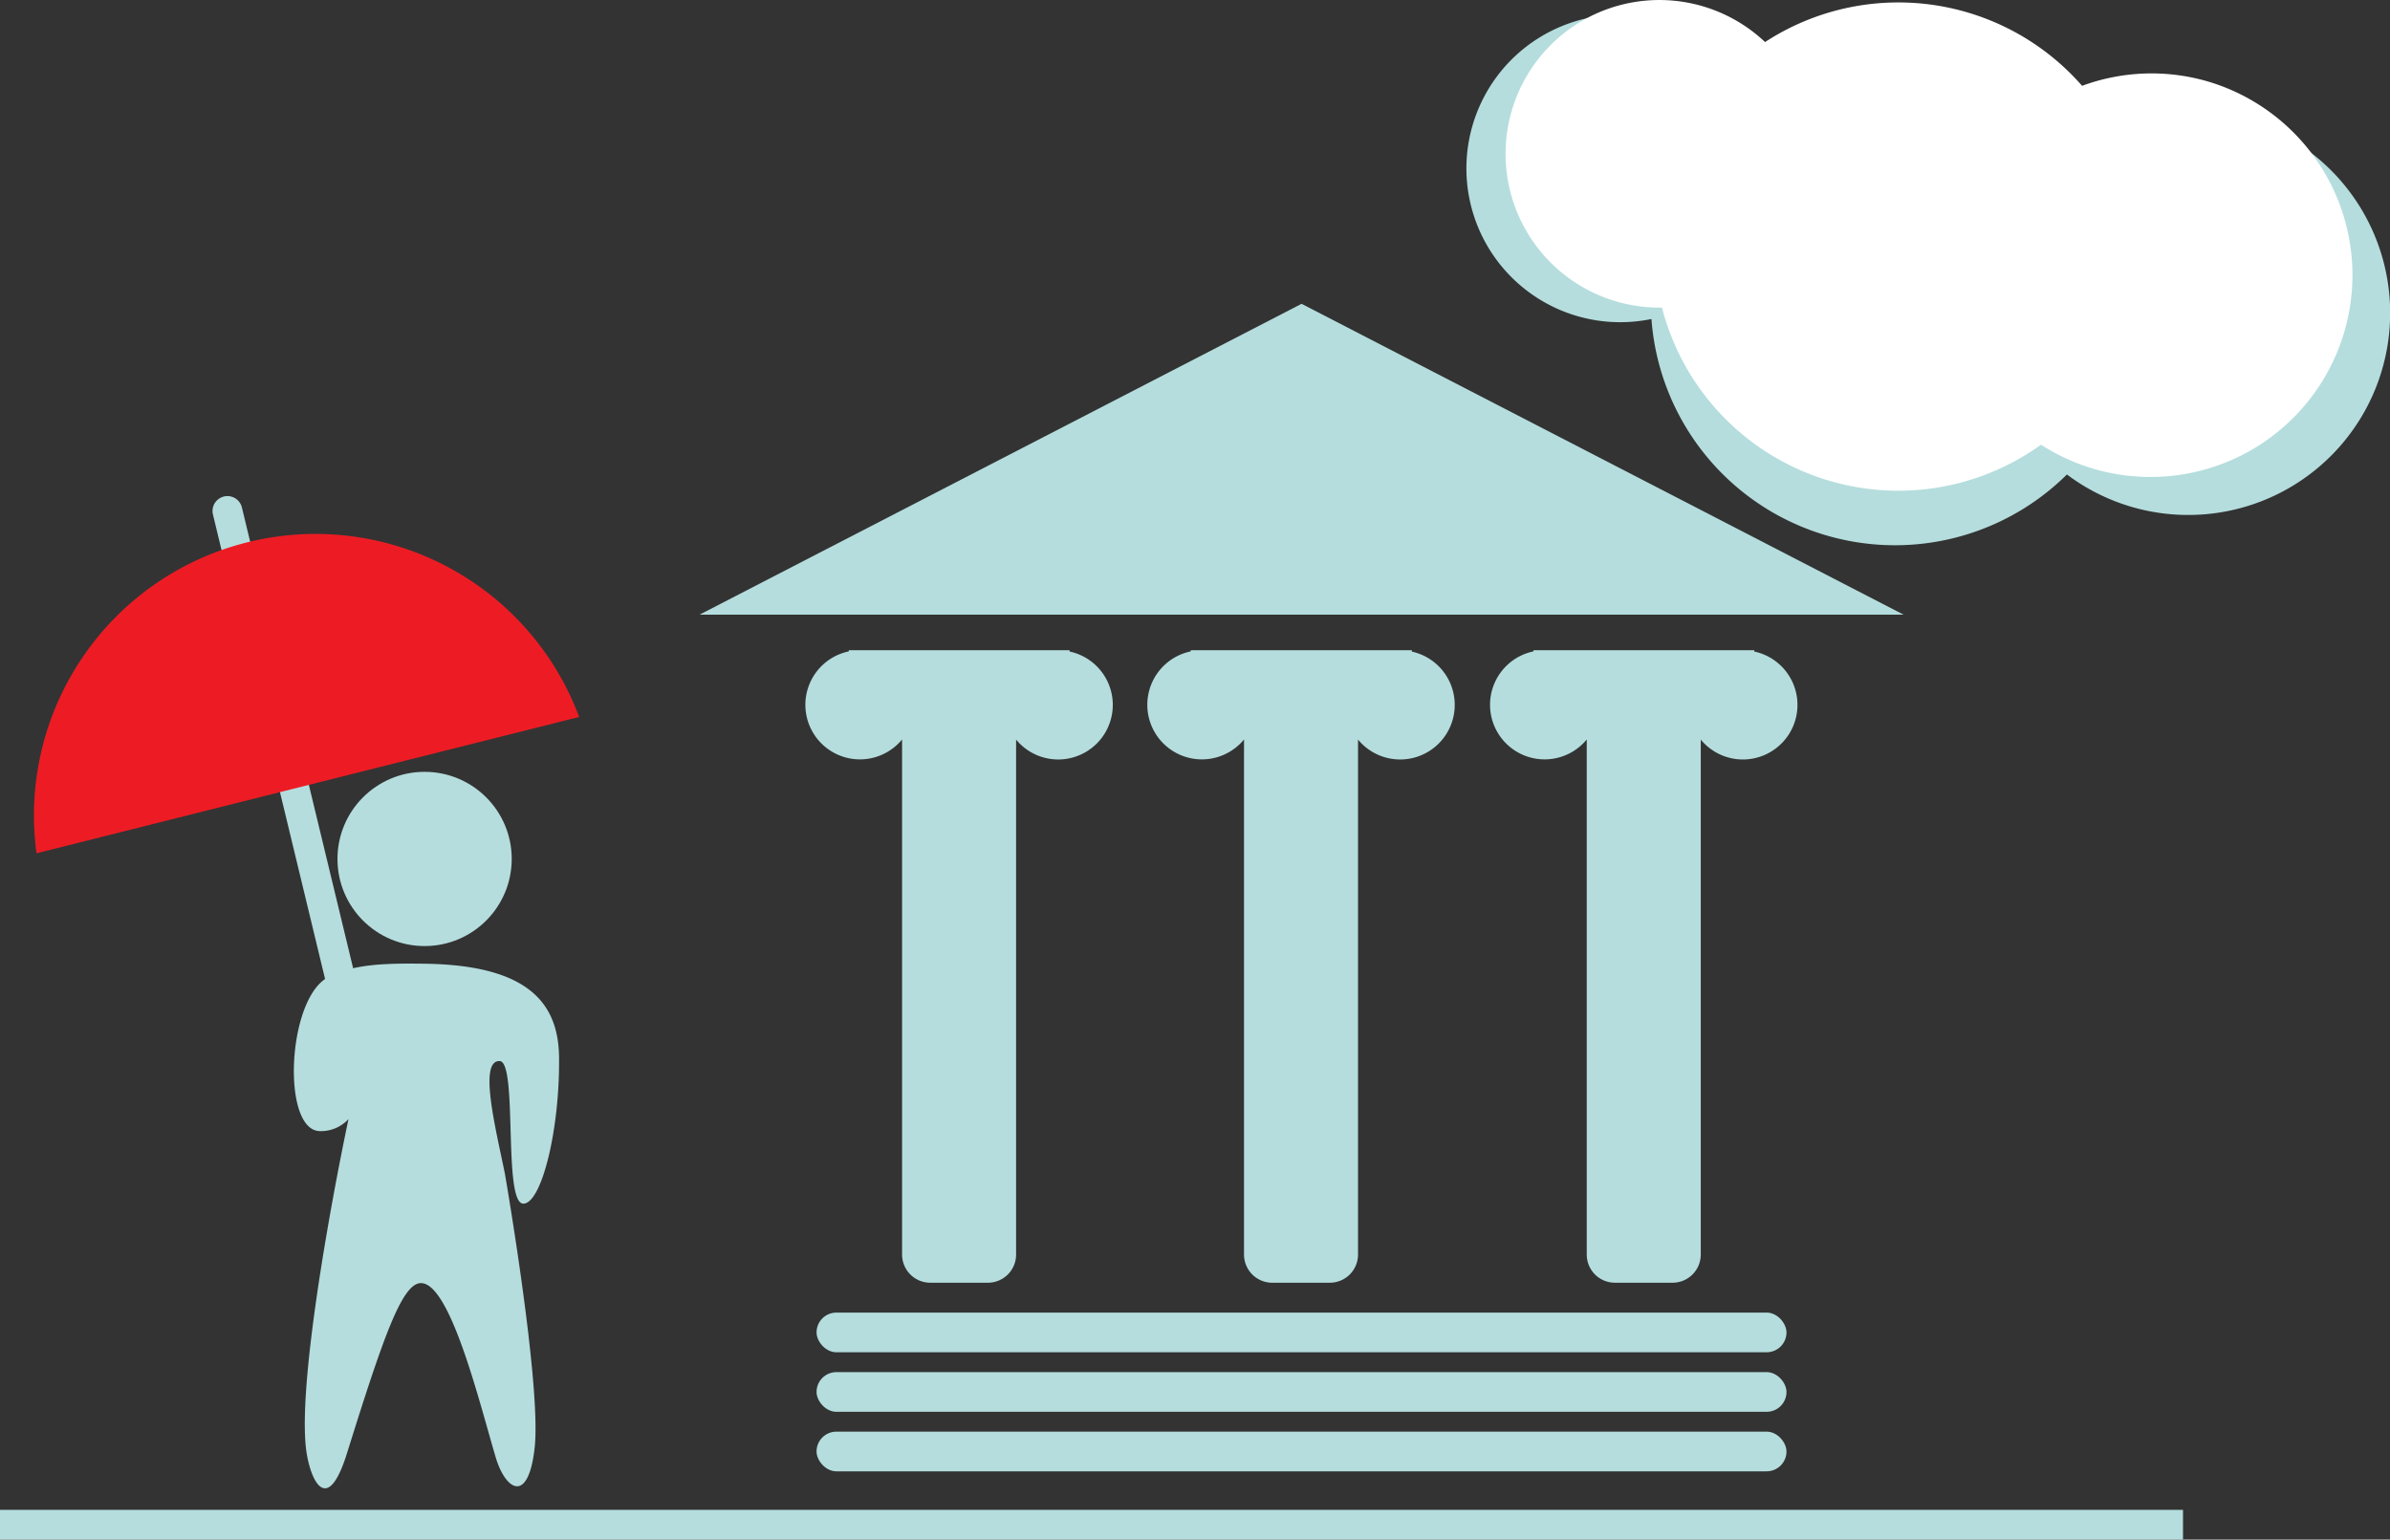 <svg xmlns="http://www.w3.org/2000/svg" viewBox="0 0 240.86 155.17"><rect x="0" y="0" width="240.86" height="155.17" fill="#333333" stroke="none"/><defs><style>.cls-1{fill:#b5dddd}.cls-2{fill:#fff}.cls-3{fill:#ed1c24}</style></defs><title>Asset 28</title><g id="Layer_2" data-name="Layer 2"><g id="Background_бабушки_шапка_дети_статистика_помощь_проекты_мероприятия_новости_волонтеры_благодарность_контакты_партнёры_футер_Image" data-name="Background + бабушки + шапка + дети + статистика + помощь + проекты + мероприятия + новости + волонтеры + благодарность + контакты + партнёры + футер Image"><path class="cls-1" d="M226.17 12a20.28 20.28 0 0 0-16.52 2.35 24.6 24.6 0 0 0-32-4.67l-.51.35a15.5 15.5 0 1 0-10.71 22.12 24.61 24.61 0 0 0 41.87 15.67A20.35 20.35 0 1 0 226.17 12z"/><path class="cls-2" d="M222.47 8.2a20.24 20.24 0 0 0-12.64.45A24.6 24.6 0 0 0 178 4.16l-.12.08A15.5 15.5 0 1 0 167.49 31a24.6 24.6 0 0 0 37.14 14.54q.54-.35 1.06-.72A20.35 20.35 0 1 0 222.47 8.2z"/><path class="cls-1" d="M0 152.17h220v3H0zM131.17 30.62L70.5 61.95h121.34l-60.67-31.33z"/><rect class="cls-1" x="82.29" y="144.29" width="97.75" height="4" rx="2" ry="2"/><rect class="cls-1" x="82.29" y="138.29" width="97.75" height="4" rx="2" ry="2"/><rect class="cls-1" x="82.29" y="132.29" width="97.75" height="4" rx="2" ry="2"/><path class="cls-1" d="M107.79 65.65v-.12H85.54v.12a5.5 5.5 0 1 0 5.37 8.88v51.92a2.84 2.84 0 0 0 2.83 2.83h5.83a2.84 2.84 0 0 0 2.83-2.83V74.54a5.5 5.5 0 1 0 5.37-8.88zm34.5 0v-.12H120v.12a5.5 5.5 0 1 0 5.37 8.88v51.92a2.84 2.84 0 0 0 2.83 2.83h5.83a2.84 2.84 0 0 0 2.83-2.83V74.54a5.5 5.5 0 1 0 5.37-8.88zm34.5 0v-.12h-22.25v.12a5.5 5.5 0 1 0 5.37 8.88v51.92a2.84 2.84 0 0 0 2.83 2.83h5.83a2.84 2.84 0 0 0 2.83-2.83V74.54a5.5 5.5 0 1 0 5.37-8.88z"/><circle class="cls-1" cx="42.79" cy="86.57" r="8.78"/><path class="cls-1" d="M50.36 106.94c1.84.08.31 14.37 2.38 14.37 1.84 0 3.69-7.47 3.6-14.78-.07-5.44-3.12-9.25-13.51-9.4-4.6-.07-7.27.12-9.71 1.33-4.22 2.1-4.78 15.54-.86 15.54a3.78 3.78 0 0 0 2.86-1.21c-1.94 9.21-5.06 26.65-4.28 33.21.37 3.07 2.1 7 4.14.43 3.65-11.68 5.53-17.05 7.41-17.11 3-.1 6 12.33 7.6 17.67 1 3.22 3.25 4.61 3.89-1.06.71-6.28-3-27.66-3-27.66-.95-4.64-2.66-11.42-.52-11.33zm-27.44-55.4l14 58"/><path class="cls-1" d="M36.92 111a1.5 1.5 0 0 1-1.46-1.15l-14-58a1.5 1.5 0 1 1 2.92-.7l14 58a1.5 1.5 0 0 1-1.46 1.85z"/><path class="cls-3" d="M58.37 72.26A28.37 28.37 0 0 0 3.68 86z"/></g></g></svg>